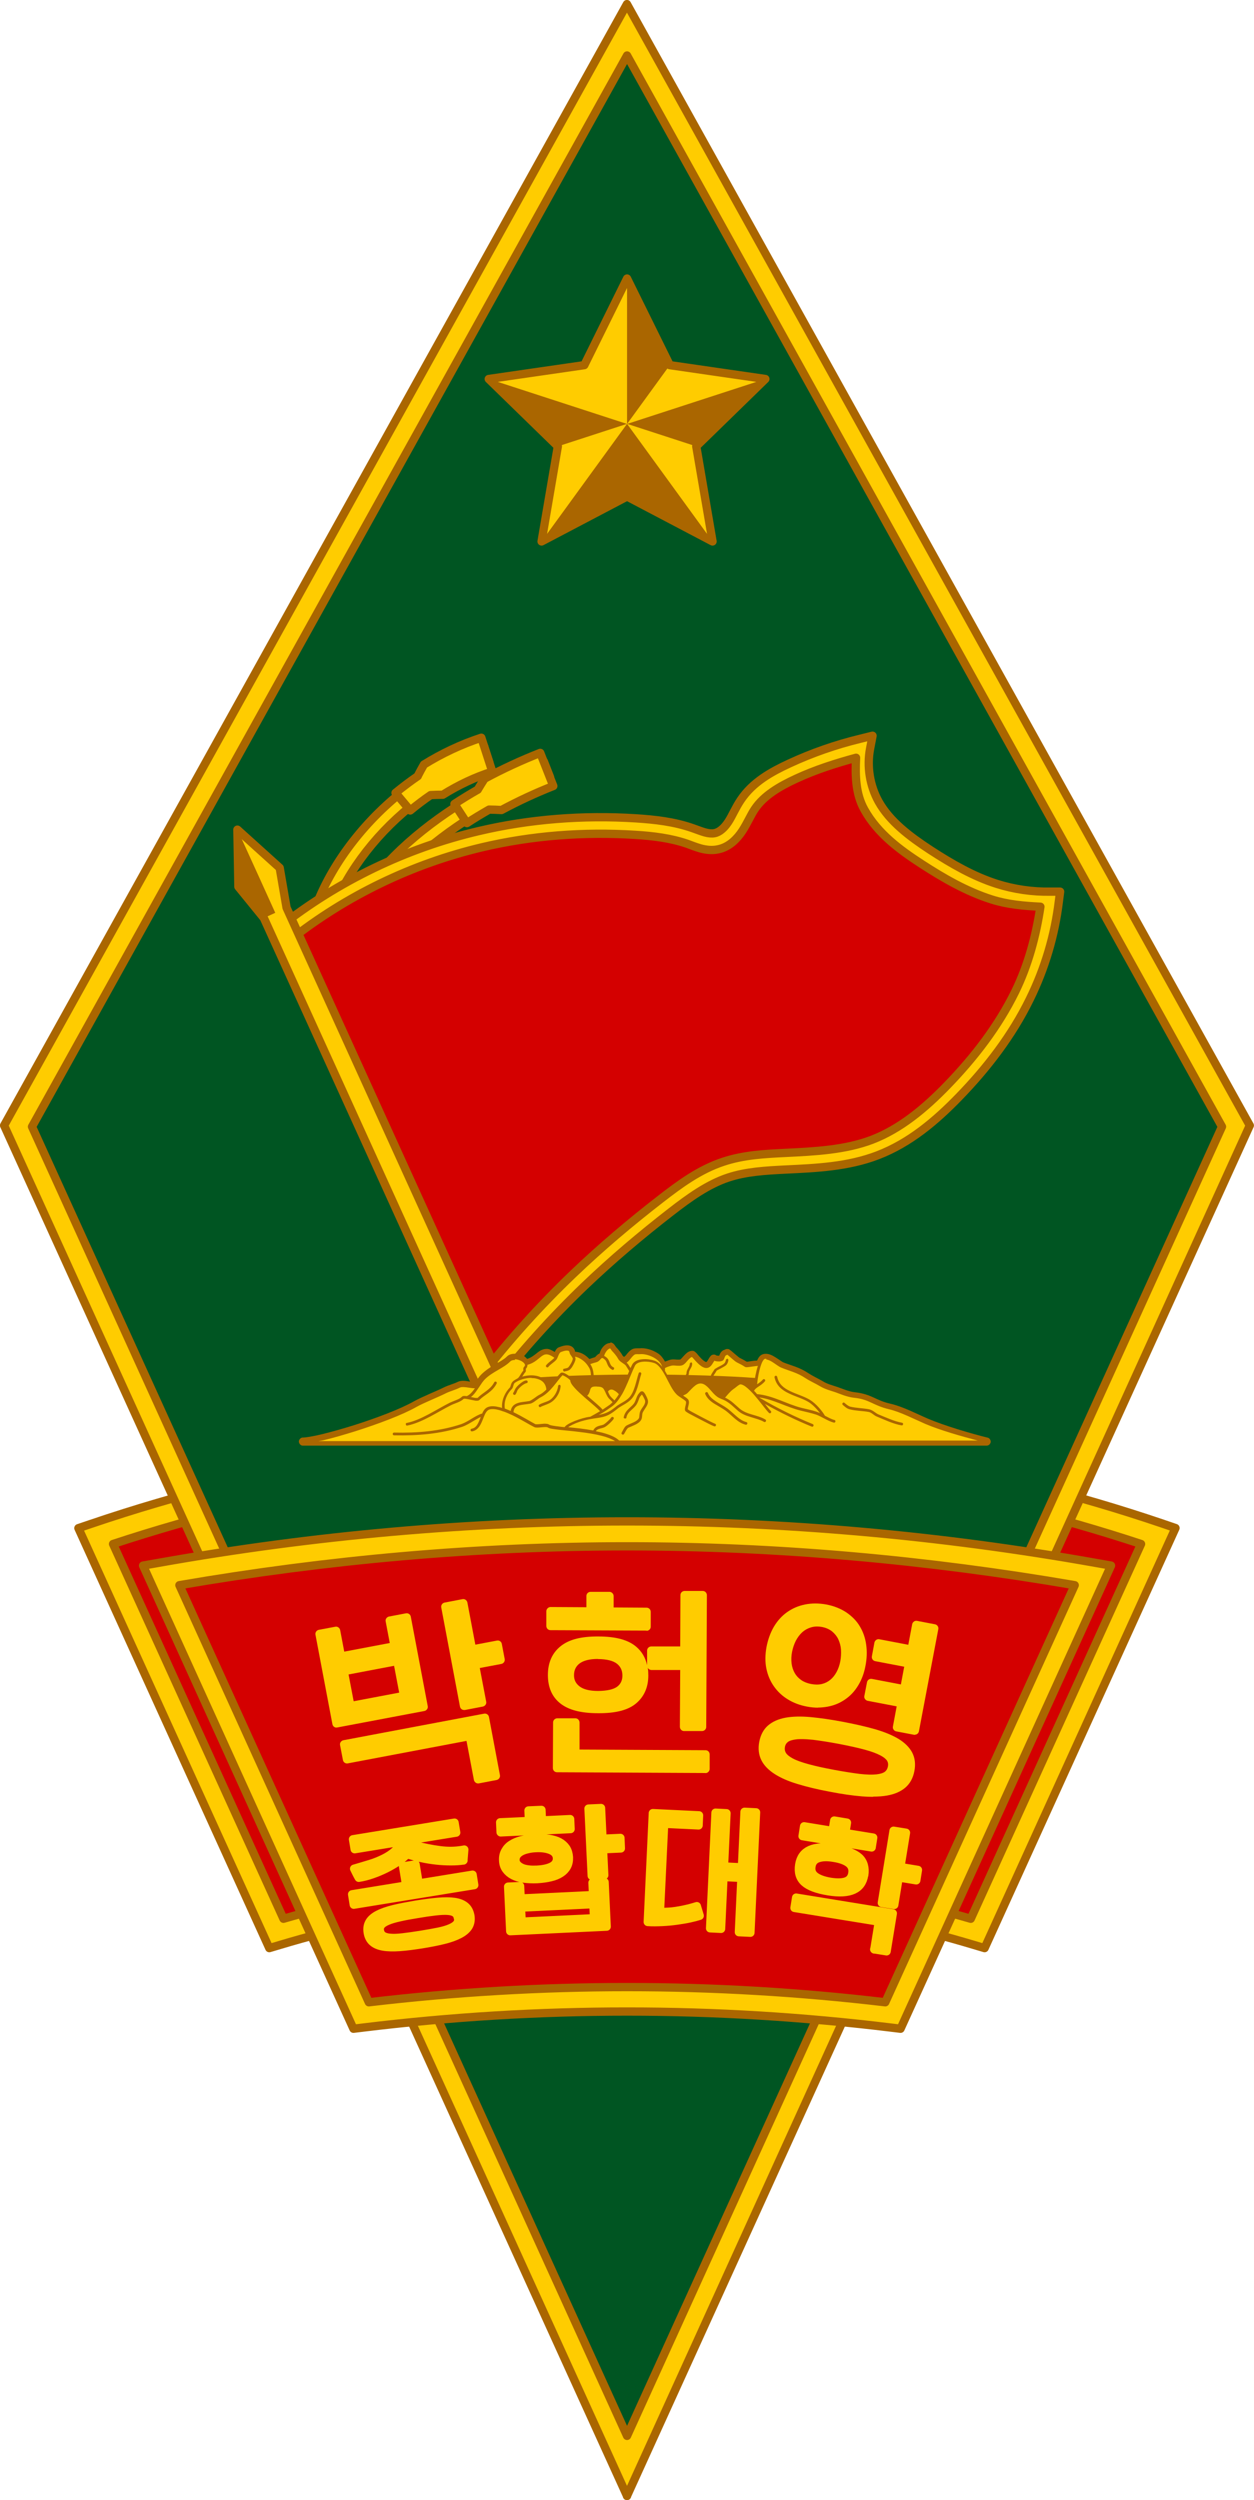 <?xml version="1.0" encoding="UTF-8"?>
<svg id="_레이어_2" data-name="레이어 2" xmlns="http://www.w3.org/2000/svg" viewBox="0 0 113.25 225.75">
  <defs>
    <style>
      .cls-1, .cls-2, .cls-3, .cls-4, .cls-5 {
        stroke-linejoin: round;
      }

      .cls-1, .cls-2, .cls-3, .cls-5 {
        stroke: #a60;
        stroke-width: .75px;
      }

      .cls-1, .cls-3 {
        stroke-linecap: round;
      }

      .cls-1, .cls-4, .cls-6, .cls-5 {
        fill: #fc0;
      }

      .cls-2 {
        fill: #052;
      }

      .cls-3 {
        fill: none;
      }

      .cls-7 {
        fill: #a60;
      }

      .cls-4 {
        stroke: #fc0;
        stroke-width: .75px;
      }

      .cls-8 {
        fill: #d40000;
      }
    </style>
  </defs>
  <g id="svg8785">
    <g>
      <g id="layer1">
        <g id="g9640">
          <path id="path6621" class="cls-8" d="m88.31,174.54c-20.67-6.2-42.7-6.2-63.37,0l-16.32-35.9c31.13-10.56,64.88-10.56,96.01,0l-16.32,35.9Z"/>
          <path id="path6641" class="cls-1" d="m56.63,129.6c-16.34,0-32.68,2.66-48.37,7.98l-1.18.4,17.24,37.92.94-.28c20.46-6.14,42.26-6.14,62.72,0l.94.28.41-.9,16.83-37.03-1.17-.4c-15.68-5.32-32.02-7.98-48.37-7.98Zm0,2.25c15.68,0,31.34,2.59,46.42,7.56l-15.38,33.84c-20.28-5.89-41.79-5.89-62.07,0l-15.39-33.84c15.08-4.97,30.74-7.56,46.42-7.56Z"/>
          <g id="g6055">
            <path id="path6045" class="cls-5" d="m56.63,225.37L.37,101.62,56.62.37l56.25,101.25-56.25,123.75Z"/>
            <path id="path5395-3" class="cls-2" d="m56.63,5.01l53.73,96.72-53.73,118.21L2.89,101.73,56.63,5.01Z"/>
          </g>
          <g id="g6099">
            <path id="path6043" class="cls-6" d="m56.63,25.15l3.86,7.82,8.63,1.25-6.24,6.08,1.47,8.59-7.72-4.06-7.72,4.06,1.47-8.59-6.24-6.08,8.63-1.25,3.86-7.82Z"/>
            <path id="path6057" class="cls-7" d="m56.63,38.28v-13.13l3.86,7.82-3.86,5.31,12.48-4.06-6.24,6.08-6.24-2.03,7.72,10.62-7.72-4.06-7.72,4.06,7.72-10.62-6.24,2.03-6.24-6.08,12.48,4.06Z"/>
            <path id="path6059" class="cls-3" d="m56.63,25.15l3.86,7.82,8.63,1.25-6.24,6.08,1.47,8.59-7.72-4.06-7.72,4.06,1.47-8.59-6.24-6.08,8.63-1.25,3.86-7.82Z"/>
          </g>
          <g id="g6543">
            <path id="path6382" class="cls-5" d="m43.74,67.43c-4.39,1.42-8.37,4.34-11.3,7.85-2.93,3.51-4.83,7.62-4.93,11.5l1.5.04c.09-3.41,1.82-7.26,4.58-10.57s6.54-6.07,10.61-7.39l-.47-1.43Z"/>
            <path id="path6384" class="cls-5" d="m49.11,68.77c-7.4,2.92-17.19,9.08-19.01,18.09l1.47.3c1.64-8.1,10.96-14.18,18.1-17l-.55-1.4Z"/>
            <path id="path6502" class="cls-5" d="m37.73,70.08c-.69.47-1.36.98-2.01,1.51l1.33,1.59c.59-.49,1.21-.96,1.84-1.39.37-.02.73-.03,1.1-.03,1.41-.88,2.91-1.59,4.47-2.09l-.99-3.06c-1.83.6-3.56,1.42-5.18,2.42-.2.35-.39.7-.57,1.05h0Z"/>
            <path id="path6493" class="cls-5" d="m43.15,71.3c-.72.41-1.42.84-2.11,1.29l1.13,1.73c.65-.43,1.32-.83,2-1.22.37,0,.75.02,1.12.04,1.51-.81,3.08-1.54,4.68-2.17l-1.18-2.99c-1.71.67-3.4,1.45-5.03,2.33-.21.33-.42.66-.62,1h0Z"/>
          </g>
          <path id="path6067" class="cls-8" d="m25.71,84.3c5.17-4.09,11.25-7.02,17.66-8.53,4.58-1.08,9.32-1.43,14.02-1.14,1.67.11,3.35.3,4.92.85.38.14.76.29,1.16.4s.81.16,1.21.08c.37-.07.71-.26,1-.5s.53-.54.73-.85c.41-.63.69-1.34,1.11-1.96.95-1.42,2.52-2.31,4.07-3.03,2.01-.93,4.1-1.66,6.25-2.18-.34,1.79-.04,3.71.85,5.3,1.11,1.99,3.01,3.4,4.92,4.64,1.94,1.26,3.96,2.42,6.16,3.13,1.65.53,3.38.78,5.11.76-.36,2.99-1.23,5.92-2.56,8.62-1.57,3.2-3.77,6.06-6.25,8.62-2.05,2.11-4.35,4.07-7.1,5.11-2.55.97-5.33,1.1-8.05,1.23-1.82.09-3.67.18-5.4.76-2,.66-3.73,1.93-5.4,3.22-2.73,2.11-5.37,4.34-7.86,6.72-2.96,2.83-5.71,5.88-8.21,9.12"/>
          <path id="path6090" class="cls-5" d="m78.8,66.43l-1.13.28c-2.19.53-4.34,1.28-6.39,2.23-1.6.74-3.3,1.67-4.38,3.29-.48.71-.76,1.42-1.12,1.97-.18.27-.37.51-.59.69-.21.18-.44.3-.66.34-.24.05-.54.02-.87-.07-.33-.09-.69-.24-1.1-.38-1.68-.59-3.43-.78-5.13-.89-4.76-.3-9.58.06-14.23,1.16-6.52,1.53-12.7,4.51-17.95,8.66l.93,1.18c5.08-4.02,11.06-6.9,17.37-8.39,4.5-1.06,9.17-1.41,13.8-1.12,1.64.1,3.25.3,4.72.81.36.13.75.29,1.21.42.46.12,1,.2,1.56.08.52-.1.96-.35,1.33-.66.36-.31.65-.66.88-1.02.46-.71.75-1.42,1.11-1.95.82-1.23,2.24-2.06,3.76-2.76,1.73-.8,3.55-1.38,5.39-1.88-.08,1.61-.04,3.27.75,4.68,1.21,2.18,3.23,3.65,5.17,4.91,1.96,1.27,4.04,2.48,6.34,3.21,1.42.45,2.91.58,4.39.65-.4,2.65-1.1,5.27-2.28,7.68-1.53,3.11-3.68,5.91-6.12,8.43-2.01,2.08-4.24,3.95-6.83,4.94-2.4.91-5.1,1.05-7.82,1.18-1.82.09-3.74.18-5.6.8-2.15.71-3.94,2.04-5.62,3.34-2.74,2.12-5.4,4.37-7.92,6.78-2.99,2.86-5.76,5.93-8.29,9.2l1.18.92c2.48-3.21,5.21-6.23,8.14-9.04,2.47-2.36,5.09-4.58,7.8-6.68,1.65-1.28,3.33-2.49,5.18-3.1,1.6-.53,3.37-.63,5.19-.72,2.72-.13,5.59-.25,8.28-1.28,2.91-1.11,5.29-3.14,7.37-5.29,2.52-2.6,4.77-5.52,6.38-8.81,1.37-2.78,2.26-5.79,2.63-8.86l.11-.85h-.86c-1.65.03-3.31-.21-4.88-.71-2.1-.67-4.06-1.8-5.97-3.04-1.88-1.23-3.67-2.58-4.68-4.38-.8-1.44-1.08-3.18-.77-4.79l.22-1.15Z"/>
          <path id="path6088" class="cls-5" d="m25.88,81.96l-.62-3.6-3.82-3.45.09,5.15,2.3,2.83,20.72,45.58,2.05-.93-20.72-45.58Z"/>
          <path id="path6112" class="cls-7" d="m21.44,74.9l1.96,4.3,1.46,3.22-1.03.47-2.3-2.84-.09-5.15Z"/>
          <g id="layer1-9">
            <g id="g1048">
              <path id="path1005" class="cls-7" d="m55.13,121.26c-.38,0-.63.28-.79.51-.1.15-.15.31-.2.45-.04.02-.09.03-.13.06-.1.08-.17.15-.21.2s-.07.06-.06.06c-.13.04-.33.1-.51.17-.11-.11-.22-.22-.36-.32-.24-.18-.56-.32-.93-.34,0,0,0,0,0,0,0-.02-.01-.1-.06-.2-.09-.18-.24-.29-.4-.34-.15-.05-.29-.04-.41-.03-.24.03-.46.12-.55.15-.25.08-.34.28-.42.44-.24-.14-.48-.27-.7-.28-.34,0-.61.14-.81.3-.32.25-.58.48-.98.61-.11-.11-.21-.23-.34-.29-.23-.11-.49-.18-.75-.18-.26,0-.55.05-.76.27-.47.47-1.5.81-2.3,1.61-.19.19-.35.43-.5.66-.06.01-.29.02-.57-.03-.31-.05-.7-.14-1.07.04-.31.16-.81.28-1.25.5-.64.32-1.98.85-2.69,1.25-1.19.68-3.38,1.51-5.43,2.16-1.03.32-2.02.6-2.84.8-.82.2-1.5.31-1.77.31-.01,0-.03,0-.04,0-.18.03-.31.21-.31.36s.13.34.31.37c.01,0,.02,0,.04,0h61.77s.01,0,.02,0c.18-.01.32-.17.34-.32s-.08-.34-.25-.4c0,0-.01,0-.02,0-1.5-.37-3.91-1.08-5.41-1.72-.96-.41-2.24-1.09-3.39-1.35-.66-.15-1.05-.35-1.49-.55-.44-.2-.94-.4-1.69-.48-.57-.06-1.18-.34-1.6-.48-.54-.18-.9-.26-1.32-.52-.41-.24-.93-.48-1.26-.7-.87-.58-1.55-.7-2.3-1-.08-.03-.39-.26-.7-.45-.3-.19-.69-.41-1.13-.29-.3.09-.43.35-.54.58-.18,0-.37.02-.53.05-.13.02-.26.04-.34.05-.02,0-.04,0-.06,0-.21-.13-.44-.25-.66-.36,0,0,0,0,0,0,0,0-.02-.01-.03-.02-.02-.02-.06-.05-.11-.09-.08-.07-.19-.16-.3-.25-.1-.09-.21-.18-.29-.25-.05-.04-.09-.07-.12-.09,0,0-.03-.02-.07-.05-.08-.04-.01-.01-.09-.03,0,0-.12-.01-.12-.01,0,0-.11.02-.11.02s-.13.08-.13.08c.07-.07.06-.04.05-.04,0,0-.01,0-.03.01-.05.02-.16.06-.26.16-.12.12-.17.26-.2.33,0,.02-.01.03-.02.05-.02,0-.03,0-.04,0-.07,0-.16-.01-.16-.01,0,0-.01,0-.02,0,0,0-.03-.02-.07-.04,0,0-.04-.02-.06-.03-.13-.05-.04-.01-.09-.02,0,0-.11,0-.11,0,0,0-.09.03-.09.03,0,0-.05.03-.05.03s0,0,0,0c0,0,0,0,0,0,0,0,0,0-.01,0,0,0,0,0-.01,0,0,0,0,0,0,0,0,0,0,0,0,0-.16.16-.25.34-.31.44-.06.1-.09.14-.15.17,0,0,0,.01-.1-.04-.09-.05-.23-.15-.35-.28-.12-.12-.24-.26-.34-.38-.05-.06-.09-.11-.14-.15-.03-.03-.05-.05-.08-.07,0,0-.03-.03-.07-.05-.03-.02-.05-.02-.07-.03-.04-.01-.04,0-.06-.01,0,0-.01,0-.02,0s-.04,0-.04,0c-.19,0-.35.09-.46.17-.11.09-.2.18-.28.27-.08.09-.16.18-.22.24-.06.07-.14.12-.1.1.01,0-.15.02-.32.01-.18-.01-.42-.05-.68.04-.08.03-.24.09-.39.14-.16-.28-.35-.55-.62-.73-.51-.33-1.13-.53-1.7-.47,0,0-.1,0-.2,0-.1,0-.26,0-.42.07-.27.14-.43.36-.56.52-.07.09-.13.13-.2.19-.04-.04-.12-.09-.12-.1-.16-.31-.43-.61-.61-.8.03.03.01.01,0,0s-.01-.02-.02-.03c-.02-.03-.04-.06-.07-.1-.02-.04-.06-.08-.1-.13,0,0-.15-.15-.32-.15h0Zm-.02.51s.02.03.04.05c.02.03.05.07.07.1.01.02.02.03.03.04s0,.02.04.05c.17.17.41.45.52.67.09.18.24.28.38.37,0,0,.03.02.05.04.08.05.17.06.25.01.19-.1.33-.26.45-.41.14-.17.25-.32.39-.39.04-.02.09-.02.19-.02.09,0,.16.01.27,0,.4-.04.95.11,1.37.39.29.19.51.44.6.68.05.13.19.19.31.15.01,0,.02,0,.03-.01.14-.07.33-.12.49-.17.12-.04.29-.03.49-.01.2.01.38.04.58-.06.11-.06.16-.12.23-.19s.16-.17.24-.25c.08-.09.15-.16.22-.21.06-.05.1-.06.14-.06,0,0,0,0,0,0,.03.03.07.07.12.13.1.11.23.26.37.4.15.14.3.27.47.36.16.08.37.13.54.04.18-.09.28-.23.35-.36.06-.1.11-.17.16-.25,0,0,.02.01.02.01,0,0,0,0,.01,0,.02.01.04.02.06.02.11.03.2.04.34.03.07,0,.13-.01.19-.02.03,0,.04-.01.06-.02,0,0,0,0,0,0,0,0,0,0,0,0,0,0,0,0,.01,0,0,0,0,0,0,0,.03-.01.06-.03.08-.05,0,0,0,0,.02-.02,0,0,0,0,0-.01,0,0,0,0,0,0,0,0,0-.01,0-.01,0,0,0-.01.01-.02,0-.01.01-.03.02-.05.02-.04.04-.08.06-.13.04-.09.06-.14.09-.17.02-.02.04-.03.08-.04.03,0,.05-.02.07-.03,0,0,0,0,0,0,.02.01.04.03.06.04.07.06.18.15.28.24.11.09.21.18.3.25.04.04.09.07.12.1.02.01.03.02.04.03,0,0,0,0,0,0,.01,0,.03.02.04.02.25.13.52.26.71.39.05.03.1.04.16.04,0,0,0,0,0,0,.03,0,.08,0,.14,0,.11-.01.24-.03.37-.06.23-.04.45-.07.6-.06.11.01.21-.05.25-.15.02-.05.04-.1.04-.11.1-.21.16-.3.23-.32.2-.06.45.05.73.23.27.17.52.39.77.49.8.33,1.41.43,2.21.96.39.26.91.49,1.28.71.49.29.91.39,1.42.56.36.12,1.02.43,1.7.5.69.07,1.11.24,1.54.44.43.2.88.42,1.58.59,1.04.24,2.31.9,3.31,1.33,1.33.57,3.22,1.11,4.71,1.5H28.77c.18-.04.25-.03.45-.08.83-.2,1.84-.48,2.87-.81,2.07-.66,4.27-1.49,5.53-2.2.64-.36,1.97-.89,2.66-1.24.37-.18.85-.3,1.25-.5.18-.09.46-.05.78,0,.31.05.6.12.87,0,.04-.02.08-.05.11-.09.17-.26.34-.51.51-.68.69-.69,1.68-1,2.3-1.61.09-.09.23-.13.4-.12.18,0,.38.05.54.13.15.07.27.17.32.27.06.09.16.14.27.11.61-.15.94-.52,1.24-.75.17-.13.32-.21.5-.2.16,0,.38.08.67.28.11.08.27.05.34-.06,0-.01.02-.03.02-.04.01-.03.03-.06.05-.1.07-.15.12-.24.21-.27.12-.04.3-.11.46-.13.08-.01.15,0,.2,0,.04.01.09.04.11.09,0,.01,0,.03.02.09,0,.03.01.05.02.08,0,.02,0,.03.04.08.02.03.05.07.07.1.05.07.13.11.22.1.29-.03.54.1.77.27.17.13.31.25.41.37.07.08.19.11.29.06.18-.09.4-.13.62-.2.13-.04.2-.12.26-.18s.11-.11.16-.16c0,0,.03-.02.06-.02.09-.02.17-.09.19-.18.03-.12.09-.27.19-.42.11-.17.24-.26.36-.28h0Zm9.82.75s0,0,0,.01c0,0,0,0,0,0,0,0,0,0,0,0Zm-.01.02s0,.02,0,.02c0,0,0,0,0,0,0,0,0-.01.01-.02Zm1.74.01h0s0,0,0,0c0,0,0,0-.01,0h0s0,0,0,0Zm-.1.02h0s-.01,0-.02,0c0,0,0,0-.01,0,0,0,0,0,0,0,0,0,0,0,0,0,0,0,.02,0,.02,0Zm-.11.09h0s0,0,0,0c0,0,0,0,0,0h0Zm-.04.11s0,.02,0,.02c0,0,0-.02,0-.02,0,0,0,0,0,0Zm-1.34.11s0,0,0,0c0,0,0,0,0,0h0s0,0,0,0Zm.13,0s-.02,0-.02,0c0,0-.01,0-.02,0,.01,0,.03,0,.04,0Zm-.06,0s.01,0,.02,0c0,0-.01,0-.01,0,0,0,0,0,0,0h0Zm23.92,7.41s.01,0,.02,0h-.02s0,0,0,0h0Zm-61.68,0s0,0,0,0h-.04s.03,0,.04,0Z"/>
              <path id="path902" class="cls-7" d="m55.13,121.51c-.25,0-.44.2-.58.4-.11.17-.19.34-.22.5-.06.01-.12.04-.17.07-.15.12-.23.26-.35.3-.19.06-.43.11-.65.22-.12-.14-.27-.27-.45-.4-.25-.19-.57-.35-.94-.32-.02-.03-.05-.06-.06-.09,0,0-.02-.04-.03-.08,0-.04-.02-.09-.04-.15-.05-.11-.15-.18-.25-.21s-.2-.03-.3-.02c-.2.03-.4.1-.5.14-.19.06-.28.24-.35.4-.02.04-.03.07-.05.11-.32-.22-.57-.32-.8-.33-.26,0-.47.11-.66.25-.38.28-.7.68-1.42.75h-.03l-2.29,1.54,2.24,2.36,10.51,1.54,10.37-1.1,2.7-1.27-1.07-2.55-1.05-.45h0c-.22-.06-.51,0-.77.04-.13.02-.26.04-.36.05-.1,0-.17-.01-.15,0-.21-.14-.49-.28-.74-.4.01,0-.01-.01-.04-.03s-.07-.06-.11-.09c-.09-.07-.19-.16-.3-.25s-.21-.18-.29-.24c-.04-.03-.07-.06-.1-.08-.01,0-.03-.02-.04-.03,0,0-.03-.01-.03-.01,0,0-.04,0-.04,0,0,0-.04,0-.04,0s-.04.03-.04.03c0,0-.02.01-.07.03s-.11.04-.17.1c-.08.08-.11.17-.14.25-.03.08-.07.16-.08.17,0,0-.02,0-.05.02s-.09.02-.15.02c-.11,0-.22-.01-.26-.02,0,0,0,0-.01,0-.01,0-.03-.02-.05-.03s-.04-.03-.05-.04c0,0-.02,0-.03-.02,0,0-.04,0-.04,0,0,0-.04,0-.04,0,0,0-.03.01-.03.01,0,0-.03.03-.03.03-.12.12-.18.26-.25.37-.07.12-.13.21-.25.27-.09.04-.19.03-.32-.04-.13-.07-.28-.19-.41-.32-.13-.13-.26-.28-.36-.39-.05-.06-.09-.1-.13-.14-.02-.02-.04-.04-.06-.05,0,0-.02-.01-.03-.02,0,0-.02,0-.03-.01s-.04,0-.04,0c-.12,0-.22.05-.31.12s-.17.16-.25.24c-.16.18-.32.35-.4.39-.09.05-.26.05-.45.04s-.4-.04-.59.03c-.14.05-.35.09-.53.19-.11-.32-.38-.6-.69-.81-.46-.31-1.05-.48-1.54-.43-.05,0-.14,0-.24,0s-.2,0-.3.05c-.21.1-.34.29-.48.45-.12.15-.24.27-.38.35-.02-.01-.03-.02-.05-.03-.13-.09-.25-.18-.3-.28-.13-.26-.39-.55-.57-.73-.01-.01-.07-.09-.11-.16-.02-.03-.05-.07-.08-.1s-.06-.08-.15-.08h0Z"/>
              <path id="path1003" class="cls-6" d="m55.12,121.77s.02.03.04.05c.04.06.08.13.14.19.16.16.41.46.52.67.09.17.24.28.38.37.02.02.04.03.13.09s.16.12.2.18c.12.18.21.35.35.55l.2-.14c-.13-.18-.22-.35-.35-.54-.04-.06-.09-.1-.14-.15.15-.1.26-.24.36-.36.14-.17.26-.32.4-.39.03-.01.1-.02.19-.02.09,0,.18.01.27,0,.4-.04.95.12,1.37.39.34.22.58.51.63.81,0,0,0,.01,0,.02,0,.07.01.13,0,.2-.03.17.22.21.24.04.01-.07.01-.14,0-.2.14-.09.37-.16.55-.21.11-.04.3-.03.49-.01.19.01.4.03.58-.06.18-.09.32-.28.47-.45.08-.08.15-.16.22-.21.06-.04.1-.06.14-.06,0,0,0,0,0,0,.03.03.07.08.12.13.1.11.22.26.37.4.14.14.3.28.47.37.17.09.37.13.55.04.18-.09.27-.23.35-.36.06-.1.11-.17.16-.25,0,0,.01.01.02.01,0,0,.02,0,.02.01,0,0,0,0,.01,0s.02.01.02.01c.1.03.22.04.36.04.07,0,.13-.01.19-.03s.12-.03.17-.08c.08-.08.1-.16.13-.25.03-.08.08-.16.09-.17.02-.02.04-.03.08-.04.02,0,.04-.03.07-.04.02.01.04.03.07.05.08.06.18.15.28.24.1.09.21.18.3.25.04.04.08.07.12.09s.05.04.09.06c.25.12.52.26.71.39.1.07.19.05.31.04s.24-.03.37-.05c.27-.04.56-.08.67-.05l.94.4.94,2.24-2.45,1.15-10.29,1.1-10.4-1.52-1.98-2.09,2-1.34c.78-.09,1.18-.54,1.51-.79.17-.13.32-.21.5-.2.17,0,.39.09.69.3,0,.01-.02.04-.03.05-.18.18-.48.36-.69.61-.13.13.09.31.19.16.17-.21.47-.38.68-.6.06-.06.1-.13.13-.2.04-.09.08-.18.11-.26.06-.14.13-.24.2-.27.11-.04.3-.11.46-.13.08-.01.15,0,.2.01s.08.03.1.08c0,.01.02.05.03.09s.02.1.06.16c.09.14.21.29.23.38,0,0,0,.06-.03.15s-.07.18-.13.28-.11.19-.17.27c-.05.07-.11.12-.11.12-.1.05-.23.07-.36.1-.14.01-.07.29.06.24.11-.03.27-.04.41-.12.08-.04.13-.11.2-.19s.12-.19.18-.29.11-.22.15-.32.06-.18.04-.28c-.01-.05-.03-.09-.05-.13.23.02.43.14.63.27.31.21.5.46.67.75.14.26.16.59.16,1.06,0,.17.25.17.25,0,0-.48-.04-.84-.18-1.16-.04-.09-.09-.17-.14-.25.17-.07.38-.12.58-.18.23-.08.33-.27.42-.34.04-.03.06-.04.1-.03.05.01.13.06.25.18.09.09.13.23.2.4s.19.36.44.48c.12.08.24-.18.11-.22-.19-.09-.26-.21-.32-.36s-.11-.32-.25-.47c-.1-.1-.19-.16-.28-.2.03-.11.09-.26.19-.4.11-.16.25-.27.36-.28h0Zm10.66.51s-.04.03-.04.02c0,0,0,0-.01,0,.02-.01.03-.01.05-.03Zm-.12.42c-.06,0-.1.05-.11.11-.02.11-.07.23-.14.3-.02.02-.09.07-.17.12-.08.05-.18.1-.28.15-.1.05-.2.1-.27.15-.04.02-.07.04-.1.06s-.05.02-.08.08c-.06.11-.19.27-.28.45-.03.07-.05.14-.07.21,0,0,0,0,0,.01,0,0,0,0,0,0,0,0-.02.06-.02.06,0,0,0,0,0,.01,0,0,0,0,0,.01h0s0,0,0,0c0,0,0,.02,0,.03,0,.04-.01.09-.01.14s0,.11-.01.15c0,0,0,0,0,0,0,0,0,0,0,0,0,0,0,0,0,0,0,0,0,0,0,0,0,0,0,0,0,0,0,0,0,0,0,.01,0,0,0,0,0,.01,0,0,0,0,0,0,0,0,0,0,0,0h.12s-.12.02-.12.02l.02.03.03.04.16-.02s.03-.06.03-.06c0,0,0,0,0-.01,0,0,0,0,0-.01h0s0,0,0,0c0,0,0-.01,0-.02,0-.04,0-.09.01-.15,0-.04,0-.09,0-.12,0,0,0,0,0,0,0,0,0,0,0,0,.01-.03.02-.05.02-.08.02-.06.05-.15.05-.17.07-.13.2-.29.28-.45-.02.05-.01.02,0,0s.05-.03.08-.05c.07-.04.17-.09.27-.14s.2-.11.29-.16.17-.1.22-.15c.13-.13.18-.3.2-.44.01-.08-.05-.15-.13-.15Zm-3.25.33s0,0-.01,0c-.06,0-.11.07-.11.13,0,.11-.05.21-.12.34s-.17.28-.17.48c0,.01,0,.04-.01.07-.03.02-.04.06-.04.09,0,.04,0,.07,0,.11,0,0,0,.02,0,.02,0,.02,0,.03,0,.05,0,.01,0,.02,0,.04,0,0,0,.02,0,.02,0,0,0,.01,0,.01,0,0,.01.02.01.02h0s0,.01,0,.01h.03s.05-.1.05-.1c0,0,.12.03.12.03,0,0,0-.02,0-.02,0,0,0-.01,0-.02,0-.03,0-.07,0-.1.03-.09.06-.18.06-.26,0-.12.06-.22.13-.35.08-.13.17-.28.16-.48,0-.07-.06-.12-.13-.12h0Zm-.35,1.31l.08.09h0s-.09-.09-.09-.09Zm2.19-.02s0,0,.01,0c-.03,0-.05,0-.08.01,0,0,.03-.01.03-.01,0,0,.04,0,.04,0Zm.1.07s0,.01,0,.02c0,0-.11.01-.12.01,0,0,.1-.03.11-.03Z"/>
              <ellipse id="path898" class="cls-7" cx="58" cy="125.21" rx="14.69" ry="1.1"/>
              <path id="path838" class="cls-7" d="m46.51,122.49c-.22,0-.43.05-.58.2-.54.54-1.55.87-2.3,1.61-.19.19-.37.45-.54.72-.16.07-.44.04-.74-.01-.32-.05-.65-.12-.93.02-.36.18-.84.3-1.25.5-.67.33-2,.86-2.68,1.25-1.22.7-3.42,1.53-5.48,2.18-1.03.33-2.03.61-2.86.81s-1.5.32-1.83.32c-.14.02-.14.22,0,.24h61.77c.13-.01.16-.2.03-.24-1.51-.38-3.92-1.08-5.44-1.74-.98-.42-2.25-1.09-3.35-1.34-.68-.16-1.1-.37-1.54-.57s-.89-.38-1.62-.46c-.62-.06-1.26-.36-1.65-.49-.52-.17-.91-.26-1.37-.54-.39-.23-.91-.46-1.27-.7-.83-.56-1.48-.67-2.25-.98-.17-.07-.44-.29-.73-.47s-.61-.35-.93-.26c-.19.05-.29.23-.39.45-.1.22-.19.49-.26.78-.14.57-.23,1.17-.22,1.48-.07.06-.13.13-.19.21-.16-.16-.31-.3-.47-.41-.13-.1-.26-.17-.4-.21-.13-.04-.27-.04-.39.02-.23.11-.4.3-.59.42-.35.23-.6.58-.85.87-.13-.05-.25-.11-.35-.18-.4-.3-.69-.88-1.23-1.14-.38-.19-.74-.08-1.03.12s-.53.49-.73.69c-.05.05-.14.1-.24.14-.07.03-.15.07-.22.12-.07-.05-.14-.1-.18-.15-.32-.32-.62-.96-.94-1.55s-.66-1.16-1.17-1.34c-.3-.1-.71-.17-1.1-.13-.39.03-.78.17-.94.51-.3.59-.55,1.32-.86,1.99-.07.15-.14.29-.22.43-.1-.1-.25-.24-.44-.34-.14-.07-.3-.12-.46-.09-.11.02-.22.08-.32.17-.03-.06-.06-.11-.1-.16-.15-.18-.38-.29-.78-.29-.19,0-.41-.03-.62.11-.19.13-.24.33-.28.48-.04.15-.07.25-.18.32-.27-.24-.54-.48-.73-.69-.22-.25-.35-.47-.35-.55,0-.09-.04-.1-.07-.14-.03-.03-.06-.07-.1-.11-.08-.07-.19-.15-.3-.22s-.23-.14-.33-.18c-.05-.02-.1-.03-.16-.04-.05,0-.12.01-.17.06-.33.33-.67.83-1.06,1.26-.06-.25-.17-.46-.32-.62-.2-.21-.48-.34-.77-.4-.41-.09-.87-.05-1.3.07.02-.03.04-.06.06-.09.08-.12.15-.24.21-.3.05-.05.05-.09.06-.13s0-.07,0-.1,0-.07,0-.08c0-.02.02-.02-.01,0,.17-.17.19-.39.11-.56s-.25-.3-.45-.39c-.2-.1-.43-.15-.64-.16h0Z"/>
              <path id="path999" class="cls-6" d="m46.5,122.73c.18,0,.37.06.54.14.16.08.29.19.34.28.05.09.05.16-.06.28-.05.05-.05.09-.06.13,0,.04,0,.08,0,.11,0,.03,0,.06,0,.08s-.02.02.01,0c-.1.1-.17.22-.25.35s-.15.24-.22.31c-.09.09-.32.16-.5.34-.1.1-.14.22-.17.33s-.06.18-.08.2c-.4.4-.77,1.09-.71,1.85-.06-.02-.13-.05-.19-.06-.39-.1-.75-.14-1.05-.04-.22.07-.37.24-.48.44-.03.05-.05.1-.07.16-.31.08-.62.27-.94.46-.32.2-.65.39-.96.5-1.93.64-3.96.81-6.06.76-.16,0-.17.24,0,.25,2.12.04,4.18-.12,6.15-.77.35-.12.69-.33,1.01-.52.24-.14.46-.28.67-.37-.02.06-.05.12-.07.18-.09.22-.18.42-.29.58-.12.16-.25.26-.46.3-.17.03-.12.28.05.24.27-.05.46-.21.61-.4.14-.19.24-.41.33-.64.09-.22.17-.44.26-.6.1-.17.2-.28.34-.33.22-.07.54-.05.9.05.11.03.23.08.35.12,0,0,.01,0,.02,0,.26.09.53.21.81.34.8.39,1.56.87,1.97,1.07.1.05.2.05.32.05s.25-.02.37-.03.25-.02.35-.02.17.02.18.03c.1.07.22.1.4.13s.4.06.66.09c.13.01.33.04.67.07s.73.07,1.19.13c.68.08,1.38.19,1.99.35.47.12.88.28,1.18.47h-26.79c.18-.04.26-.03.46-.08.84-.2,1.84-.49,2.87-.81,2.07-.66,4.27-1.48,5.53-2.2.64-.36,1.98-.89,2.67-1.24.37-.18.85-.3,1.24-.5.16-.08.47-.05.78,0,.2.03.4.06.58.06-.23.33-.48.61-.74.71-.02,0-.05-.01-.07-.01-.14-.01-.28-.03-.38.08-.22.22-.69.34-1.09.53-1.18.59-2.59,1.57-3.88,1.82-.14,0-.09.28.05.24,1.38-.28,2.8-1.27,3.95-1.84.35-.18.85-.28,1.15-.58,0,0,.06-.02.18,0s.27.04.43.08c.16.03.31.07.45.09.07,0,.13.01.19,0,.06,0,.13-.02.18-.08.45-.45,1.14-.69,1.54-1.46.06-.1-.03-.21-.14-.18-.03,0-.06.03-.08.07-.36.68-.99.89-1.5,1.4,0,0,0,0-.03,0s-.08,0-.14,0c-.12-.01-.27-.05-.43-.08,0,0,0,0,0,0,.22-.16.4-.4.57-.65.05-.08.1-.15.15-.22.02-.02.04-.04.04-.06.17-.26.34-.51.5-.67.69-.69,1.69-1,2.3-1.62.08-.08.23-.13.41-.12h0Zm22.7.02c.17.02.37.11.57.24.27.17.54.39.77.49.8.33,1.41.43,2.21.96.39.26.92.49,1.28.71.49.29.91.39,1.42.56.35.12,1.02.43,1.7.5.69.07,1.11.24,1.54.44.43.2.88.42,1.58.59,1.04.24,2.31.9,3.3,1.33,1.34.57,3.24,1.11,4.73,1.5h-32.38s0,0-.01-.01c-.34-.32-.88-.53-1.51-.7-.19-.05-.39-.09-.59-.13.06-.11.15-.16.29-.21.17-.06.38-.08.56-.19.22-.13.59-.47.75-.7.06-.09,0-.21-.12-.19-.04,0-.07.02-.09.05-.11.17-.51.53-.66.62-.11.07-.32.09-.52.16-.17.06-.35.18-.44.39-.39-.07-.8-.13-1.19-.18-.4-.05-.72-.08-1.07-.11.03-.03.06-.05.1-.08.15-.09.36-.19.59-.29.46-.18,1-.34,1.9-.46.89-.12,1.19-.3,1.97-.93.34-.23.74-.39,1.09-.73.6-.6.72-1.66.94-2.31.03-.09-.04-.18-.14-.16-.04,0-.08.04-.09.08-.23.7-.38,1.72-.88,2.22-.31.31-.69.46-1.06.71h0s0,0,0,0c-.62.5-.89.68-1.67.84.11-.06.3-.16.47-.27.17-.11.35-.23.69-.47.38-.26.67-.66.92-1.09.02-.02.03-.04.04-.06.1-.18.2-.37.29-.57.32-.68.58-1.41.86-1.98.11-.23.4-.34.74-.37.35-.03.74.03,1,.12.39.13.73.64,1.04,1.22s.6,1.23.98,1.61c.12.12.28.23.44.33s.31.21.39.29c.02.02.03.06.03.12,0,.07-.02.15-.04.24s-.05.19-.06.28-.02.2.07.28c.04.04.09.06.16.11s.17.1.28.16c.22.12.51.27.8.42.29.15.58.3.82.42.24.12.41.2.5.23.17.07.25-.19.08-.23-.04-.01-.23-.1-.47-.22s-.53-.27-.81-.42-.57-.3-.79-.42c-.11-.06-.2-.11-.27-.16s-.12-.08-.11-.07c0,0,0-.01,0-.08s.03-.15.05-.25.05-.2.05-.3c0-.1-.02-.22-.1-.3-.11-.11-.27-.22-.43-.32.03-.02.07-.03.1-.05.1-.05.21-.09.31-.19.21-.21.45-.49.69-.67s.49-.25.78-.11c.44.22.72.77,1.19,1.12.23.17.51.24.7.34.45.23.78.58,1.18.93.36.31.79.46,1.2.58.41.13.82.23,1.15.42.14.1.28-.13.13-.21-.37-.22-.8-.33-1.21-.45-.41-.12-.79-.26-1.11-.53-.39-.33-.73-.71-1.24-.96-.03-.01-.05-.02-.08-.03.24-.28.48-.58.75-.77.21-.14.39-.32.56-.41.05-.03.12-.03.21,0s.21.09.33.18c.24.18.52.45.79.76.54.62,1.05,1.34,1.32,1.61.12.12.29-.06.17-.17-.11-.11-.3-.35-.53-.64,1.37.78,2.93,1.53,4.22,2.05.16.07.25-.17.09-.23-1.45-.58-3.27-1.47-4.73-2.34,0,0-.01,0-.02,0-.02-.02-.03-.04-.05-.06,1.27.18,2.43.87,3.73,1.19.45.11.92.21,1.36.35.48.16,1.08.59,1.61.73.17.05.23-.21.06-.24-.25-.06-.54-.22-.85-.38-.24-.41-.78-1.09-1.38-1.45-.54-.32-1.22-.5-1.78-.78-.56-.27-1.01-.62-1.15-1.28-.01-.06-.07-.11-.14-.1-.07.01-.12.08-.1.15.16.75.69,1.16,1.29,1.44.59.29,1.26.47,1.76.77.4.24.79.67,1.06,1.02-.1-.05-.2-.09-.3-.13-.45-.15-.93-.24-1.37-.35-1.32-.33-2.56-1.11-4-1.24,0,0-.02,0-.02,0-.03-.03-.05-.06-.07-.09-.06-.07-.13-.14-.2-.21.08-.16.22-.26.4-.38.18-.12.4-.26.58-.48.07-.08,0-.21-.1-.2-.03,0-.06.02-.08.04-.15.18-.34.3-.52.43.02-.3.09-.77.2-1.23.07-.28.15-.54.24-.74s.2-.31.24-.32c.05-.01.1-.02.15-.01h0Zm-18.42,1.43s.05,0,.09.02c.08.03.18.09.28.15s.2.14.27.2c.03.03.06.06.08.08s0,.04,0-.02c0,.24.18.46.41.72s.55.55.87.83.66.56.93.8c.22.19.37.34.48.46-.2.12-.43.25-.88.5-.4.04-.94.2-1.4.38-.24.1-.46.2-.62.3-.13.08-.24.16-.3.26-.14-.01-.33-.03-.46-.05-.26-.03-.48-.06-.64-.09-.17-.03-.28-.07-.3-.09-.1-.07-.21-.07-.32-.08s-.25.01-.38.02-.25.03-.36.03-.19,0-.2-.02c-.37-.19-1.15-.68-1.96-1.07.02-.17.06-.29.13-.38.08-.1.19-.17.33-.21.28-.1.68-.11,1.05-.18.17-.03.34-.15.51-.28.17-.12.34-.25.45-.3.88-.44,1.47-1.49,1.96-1.99Zm-2.78.25c.14,0,.28.01.41.04.26.06.48.16.65.33.15.16.26.38.28.67-.2.19-.4.36-.63.47-.15.07-.31.2-.48.32s-.34.22-.41.24c-.34.07-.74.07-1.08.19-.17.06-.33.15-.44.29-.09.11-.15.25-.18.42-.18-.08-.35-.15-.53-.22-.11-.71.25-1.39.63-1.76.09-.09.11-.2.14-.3.03-.1.06-.19.1-.23.07-.07.18-.12.3-.19.37-.18.82-.29,1.24-.29Zm-.48.21s0,0,0,0c-.2.02-.38.16-.57.31s-.35.33-.43.48c-.06.13-.11.26-.16.32-.1.13.1.28.2.15.09-.12.12-.26.17-.36.04-.08.2-.26.37-.4.17-.14.38-.25.44-.25.17-.01.15-.26-.02-.25h0Zm3,.4s0,0-.01,0c-.06,0-.1.05-.11.11-.04.49-.41,1.11-.86,1.33-.27.13-.61.2-.85.36-.12.06.03.29.13.2.17-.11.51-.19.82-.35.55-.28.95-.94.99-1.53,0-.07-.05-.14-.13-.13h0Zm3.39.16c.36,0,.49.07.59.19.05.07.1.16.15.27h0s0,.02.01.02c.04.1.09.21.16.34.08.16.19.28.3.38.09.09.16.16.2.21-.08.08-.16.15-.24.22-.32.22-.48.33-.66.45-.12-.15-.29-.31-.52-.51-.26-.23-.57-.49-.87-.75.14-.12.2-.28.24-.42.04-.16.07-.27.18-.34.12-.08.28-.07.48-.07h0Zm1.24.27c.09-.02.2,0,.31.07.18.09.33.24.43.34-.12.21-.26.4-.4.57-.06-.07-.13-.14-.21-.21-.1-.1-.19-.2-.25-.32-.05-.1-.09-.19-.12-.28.08-.11.16-.16.24-.17h0Zm2.76.16s-.06.02-.08.04c-.18.18-.26.32-.32.47-.06.14-.09.27-.2.49-.1.19-.3.35-.5.54s-.41.43-.48.79c-.05.13.24.18.24.04.05-.28.21-.47.41-.65.19-.18.42-.36.55-.61.12-.23.16-.39.21-.51.04-.1.12-.2.23-.32.02.03.05.07.08.12.08.13.14.28.17.33.05.1.05.18.04.27-.02.09-.06.19-.12.28-.12.2-.3.39-.36.64-.02.09-.03.19-.04.29,0,.09-.02.18-.04.21-.07.14-.25.27-.47.37s-.45.19-.62.28c-.14.07-.22.2-.29.33s-.14.26-.17.31c-.1.14.12.28.21.14.05-.08.11-.2.18-.32.07-.12.16-.22.19-.24.15-.07.39-.16.62-.27s.46-.26.57-.48c.05-.1.06-.21.07-.31,0-.1.02-.2.03-.25.04-.15.2-.35.33-.57.07-.11.13-.23.16-.36.03-.13.01-.28-.06-.43,0-.02-.08-.19-.17-.35-.04-.08-.09-.14-.14-.2-.03-.03-.06-.05-.1-.07-.02,0-.06-.01-.09,0h0Zm5.89.07s0,0-.01,0c-.08.01-.13.09-.1.17.16.39.49.67.85.89s.73.42,1.02.63c.57.43,1.05,1.07,1.78,1.25.16.04.22-.2.06-.24-.62-.15-1.09-.75-1.69-1.21-.31-.23-.7-.43-1.03-.64-.34-.22-.62-.46-.75-.78-.02-.05-.07-.08-.12-.08Zm12.39.94c-.11,0-.16.14-.08.21.16.14.37.34.62.4.58.15,1.2.14,1.72.24.12.02.24.09.36.18s.25.19.41.25c.66.27,1.47.66,2.2.78.16.03.2-.22.04-.24-.67-.11-1.48-.49-2.15-.76-.11-.05-.23-.14-.36-.23s-.28-.18-.45-.22c-.56-.11-1.17-.11-1.71-.24-.16-.04-.36-.2-.52-.34-.02-.02-.06-.04-.09-.04h0Z"/>
            </g>
          </g>
          <path id="path6605" class="cls-8" d="m98.71,142.22c-27.84-4.96-56.34-4.96-84.18,0l18.07,39.74c15.96-1.95,32.09-1.95,48.05,0l18.07-39.74Z"/>
          <path id="path6637" class="cls-1" d="m56.63,137.37c-14.15,0-28.3,1.25-42.29,3.74l-1.42.25,19,41.82.82-.1c15.87-1.94,31.91-1.94,47.77,0l.82.1,19.01-41.82-1.42-.25c-13.99-2.49-28.14-3.74-42.29-3.74Zm0,2.25c13.53,0,27.05,1.21,40.43,3.51l-17.11,37.66c-15.49-1.83-31.14-1.83-46.64,0l-17.11-37.66c13.38-2.3,26.9-3.51,40.43-3.51Z"/>
        </g>
      </g>
      <g>
        <g>
          <g>
            <path class="cls-6" d="m30.4,155.61l-1.53-8.08,1.49-.28.44,2.32,4.85-.92-.44-2.32,1.53-.29,1.53,8.08-7.88,1.49Zm5.5-5.65l-4.85.92.6,3.15,4.85-.92-.6-3.15Zm7.27,10.69l-.74-3.9-11.08,2.1-.26-1.35,12.71-2.4.99,5.25-1.62.31Zm-2.95-15.59l1.62-.31,1.69,8.95-1.62.31-1.69-8.95Zm2.16,5.33l-.26-1.37,2.83-.53.26,1.37-2.83.54Z"/>
            <path class="cls-6" d="m43.17,161.03c-.07,0-.15-.02-.21-.07-.08-.06-.14-.14-.16-.24l-.67-3.53-10.72,2.03c-.2.04-.4-.09-.44-.3l-.26-1.35c-.02-.1,0-.2.06-.28.06-.08.14-.14.24-.16l12.71-2.4c.2-.04.4.09.44.3l.99,5.25c.04.2-.1.4-.3.44l-1.62.31s-.05,0-.07,0Zm-.74-4.65c.07,0,.15.02.21.07.08.06.14.14.16.24l.67,3.53.89-.17-.85-4.51-11.97,2.26.12.61,10.72-2.03s.05,0,.07,0Zm-12.04-.39c-.18,0-.33-.12-.37-.31l-1.53-8.08c-.04-.2.1-.4.3-.44l1.49-.28c.1-.02.2,0,.28.06.08.06.14.14.16.24l.37,1.95,4.11-.78-.37-1.95c-.02-.1,0-.2.06-.28.06-.08.14-.14.24-.16l1.53-.29c.2-.04.4.09.44.3l1.53,8.08c.02.1,0,.2-.06.28-.06.08-.14.14-.24.16l-7.88,1.49s-.05,0-.07,0Zm-1.09-8.15l1.39,7.34,7.14-1.35-1.39-7.34-.79.15.37,1.95c.04.2-.1.4-.3.44l-4.85.92c-.2.04-.4-.09-.44-.3l-.37-1.95-.76.14Zm2.34,6.58c-.18,0-.33-.12-.37-.31l-.6-3.15c-.02-.1,0-.2.06-.28.06-.08.14-.14.24-.16l4.85-.92c.1-.02.2,0,.28.06.08.06.14.14.16.24l.6,3.15c.04.2-.1.4-.3.44l-4.85.92s-.05,0-.07,0Zm-.16-3.23l.46,2.42,4.11-.78-.46-2.42-4.11.78Zm10.43,3.21c-.18,0-.33-.12-.37-.31l-1.69-8.95c-.04-.2.1-.4.3-.44l1.62-.31c.1-.02.2,0,.28.06.08.06.14.14.16.24l.72,3.81,1.95-.37c.21-.04.4.09.44.3l.26,1.37c.04.2-.1.4-.3.44l-1.95.37.58,3.04c.02.1,0,.2-.06.28-.06.08-.14.14-.24.16l-1.62.31s-.05,0-.07,0Zm-1.26-9.03l1.55,8.21.89-.17-.51-2.67-.14.03c-.1.02-.2,0-.28-.06-.08-.06-.14-.14-.16-.24l-.26-1.37c-.02-.1,0-.2.06-.28.06-.08.14-.14.24-.16l.14-.03-.65-3.44-.89.17Zm2.41,3.87l.12.63,1.58-.3-.12-.63-1.58.3Z"/>
          </g>
          <g>
            <path class="cls-6" d="m49.7,146.82v-1.34s3.62.02,3.62.02v-1.39s1.71,0,1.71,0v1.39s3.35.02,3.35.02v1.34s-8.69-.04-8.69-.04Zm8.46,4.48c0,.95-.33,1.7-.98,2.23-.65.54-1.71.8-3.18.79-1.45,0-2.5-.27-3.17-.79-.67-.52-1-1.28-.99-2.28,0-1,.34-1.77,1.01-2.31s1.73-.81,3.18-.8c1.47,0,2.53.29,3.17.83s.96,1.32.95,2.32Zm5.57,7.1v1.32s-13.42-.07-13.42-.07l.02-4.12h1.65s-.01,2.81-.01,2.81l11.76.06Zm-7.14-7.11c0-.57-.21-1.02-.62-1.36s-1.06-.51-1.93-.51c-.85,0-1.49.16-1.92.49-.43.33-.64.78-.65,1.35,0,.53.21.96.63,1.29.42.33,1.06.5,1.92.5.87,0,1.51-.15,1.93-.45.42-.31.63-.75.64-1.31Zm6.11-.86l-3.88-.02v-1.37s3.88.02,3.88.02v1.37Zm-.86-6.41h1.65s-.06,11.9-.06,11.9h-1.65s.06-11.9.06-11.9Z"/>
            <path class="cls-6" d="m63.72,160.09h0l-13.42-.07c-.21,0-.37-.17-.37-.38l.02-4.12c0-.1.04-.19.11-.26.07-.07.17-.11.26-.11h1.65c.21,0,.37.18.37.39v2.43s11.38.06,11.38.06c.21,0,.37.17.37.38v1.32c0,.1-.05.19-.12.26-.07.07-.17.11-.26.11Zm-13.04-.82l12.67.07v-.57s-11.39-.06-11.39-.06c-.21,0-.37-.17-.37-.38v-2.43s-.89,0-.89,0l-.02,3.37Zm12.74-2.97h-1.65c-.21,0-.37-.18-.37-.39l.03-5.12h-2.61c-.1-.01-.19-.05-.26-.12-.03-.03-.05-.06-.06-.09.04.23.05.46.05.71,0,1.06-.38,1.91-1.11,2.52-.72.6-1.83.89-3.42.88-1.55,0-2.66-.29-3.4-.87-.76-.59-1.14-1.46-1.14-2.58,0-1.12.39-1.99,1.15-2.6.75-.6,1.83-.89,3.41-.88,1.58,0,2.69.31,3.41.92.51.43.84.99.99,1.67v-1.32c0-.21.18-.37.38-.37h2.61s.02-4.64.02-4.64c0-.1.04-.19.11-.26.07-.07.17-.11.26-.11h1.65c.21,0,.37.18.37.39l-.06,11.89c0,.1-.04.19-.11.26-.07.07-.17.11-.26.11Zm-1.27-.76h.9s.06-11.14.06-11.14h-.9s-.02,4.27-.02,4.27h.52c.1,0,.19.04.26.11s.11.17.11.27v1.37c0,.21-.18.37-.38.37h-.52s-.02,4.74-.02,4.74Zm-8.17-7.03c-1.32,0-2.29.24-2.88.72-.58.47-.87,1.13-.87,2.02,0,.89.27,1.54.85,1.98.6.46,1.58.7,2.94.71,1.36,0,2.36-.23,2.94-.71.56-.46.84-1.1.84-1.94h0c0-.89-.26-1.56-.82-2.04-.57-.49-1.55-.74-2.93-.74h-.06Zm8.2,1.54h.14s0-.62,0-.62h-.14s0,.62,0,.62Zm-2.99-.02h2.24s0-.61,0-.61h-2.24s0,.61,0,.61Zm-5.14,3.4h-.04c-.95,0-1.65-.2-2.15-.58-.52-.4-.78-.94-.78-1.59,0-.69.27-1.24.79-1.65.49-.38,1.24-.56,2.15-.57.95,0,1.68.2,2.16.59.51.41.77.96.77,1.65h0c0,.69-.27,1.24-.79,1.62-.49.35-1.18.53-2.12.53Zm-.05-3.64c-.75,0-1.3.14-1.66.41-.34.26-.5.61-.5,1.06,0,.42.15.73.49,1,.36.28.92.42,1.69.42.79-.01,1.36-.13,1.71-.38.32-.24.48-.57.48-1.01h0c0-.45-.16-.8-.48-1.06-.35-.28-.92-.42-1.69-.43h-.04Zm4.39-2.56h0l-8.68-.04c-.21,0-.37-.17-.37-.38v-1.34c0-.1.05-.19.12-.26.07-.07.17-.11.26-.11h0l3.24.02v-1.02c0-.21.17-.37.38-.37h1.71c.1,0,.19.05.26.12s.11.17.11.27v1.02s2.98.02,2.98.02c.1,0,.19.04.26.11s.11.17.11.27v1.34c0,.21-.18.37-.38.37Zm-8.31-.79l7.93.04v-.59s-2.98-.02-2.98-.02c-.1,0-.19-.04-.26-.11s-.11-.17-.11-.27v-1.02s-.95,0-.95,0v1.02c0,.21-.17.37-.38.37h0l-3.24-.02v.59Z"/>
          </g>
          <g>
            <path class="cls-6" d="m82.22,159.86c-.1.55-.34.97-.7,1.28s-.84.52-1.45.62c-.61.11-1.33.12-2.17.05-.84-.07-1.8-.21-2.87-.41-1.12-.21-2.08-.44-2.89-.69-.81-.25-1.47-.53-1.97-.85s-.86-.69-1.07-1.1c-.21-.41-.26-.88-.16-1.42.1-.55.33-.97.67-1.27s.82-.5,1.41-.61c.59-.11,1.31-.12,2.15-.05.84.08,1.81.22,2.9.43,1.09.21,2.05.43,2.87.67s1.49.51,2,.83.88.68,1.1,1.09.27.88.16,1.43Zm-4.41-9.52c-.12.61-.31,1.15-.6,1.62-.29.47-.64.86-1.07,1.16s-.91.5-1.45.6c-.54.11-1.12.1-1.74-.02-.6-.11-1.13-.31-1.59-.6s-.85-.65-1.16-1.08-.51-.92-.62-1.47c-.11-.55-.11-1.14.01-1.77.12-.66.33-1.23.63-1.73.3-.5.66-.9,1.1-1.21.44-.31.93-.52,1.48-.63.55-.11,1.13-.11,1.75.01.66.12,1.22.34,1.69.66.47.32.84.7,1.11,1.15.27.46.45.96.52,1.53.08.56.06,1.15-.06,1.77Zm2.77,9.21c.05-.29.02-.55-.12-.77s-.38-.43-.75-.62c-.37-.19-.87-.38-1.5-.55-.63-.17-1.42-.34-2.36-.52-.92-.17-1.71-.3-2.36-.37s-1.18-.09-1.61-.04c-.42.05-.74.15-.96.31-.21.16-.35.38-.4.66-.06.3-.02.57.12.81.14.23.4.45.77.65.38.2.88.38,1.51.55.63.17,1.41.34,2.33.52s1.71.3,2.36.37,1.18.08,1.6.04c.42-.05.73-.15.95-.32.21-.17.35-.4.41-.71Zm-4.3-9.5c.07-.38.09-.76.06-1.14s-.12-.74-.28-1.06c-.16-.33-.38-.61-.67-.84-.29-.24-.65-.4-1.09-.48-.42-.08-.82-.07-1.17.04-.35.11-.67.28-.93.52-.27.24-.49.54-.66.89-.17.35-.3.72-.37,1.11-.08.4-.09.79-.04,1.15s.16.7.33,1c.17.3.4.55.69.75.29.21.63.35,1.03.42.43.08.81.08,1.15,0s.65-.24.91-.45.48-.49.65-.81c.17-.33.3-.69.38-1.09Zm5.86,3.85l-3.7-.7.24-1.24,3.7.7-.23,1.24Zm.68-3.57l-3.7-.7.23-1.24,3.7.7-.23,1.24Zm-.06-3.6l1.62.31-1.75,9.22-1.62-.31,1.75-9.23Z"/>
            <path class="cls-6" d="m78.85,162.24c-.31,0-.64-.01-.99-.04-.86-.07-1.84-.21-2.91-.42-1.13-.21-2.11-.45-2.93-.7-.84-.25-1.53-.56-2.06-.9-.56-.36-.97-.78-1.2-1.25-.24-.48-.31-1.04-.19-1.66.12-.63.39-1.13.8-1.48.4-.34.93-.58,1.59-.7.62-.11,1.38-.13,2.25-.05.85.08,1.84.22,2.94.43,1.09.21,2.07.43,2.9.67.85.25,1.55.54,2.1.87.57.35.99.77,1.23,1.23.25.48.32,1.04.2,1.67-.12.63-.39,1.13-.82,1.5-.41.35-.96.59-1.63.71-.38.07-.81.1-1.28.1Zm-6.66-6.49c-.41,0-.77.03-1.1.09-.52.09-.94.27-1.23.53-.28.25-.46.59-.55,1.06-.09.46-.04.84.12,1.18.17.35.49.67.93.95.48.3,1.11.58,1.88.81.79.24,1.75.47,2.85.68,1.04.2,1.99.33,2.83.41.8.07,1.5.05,2.08-.05.54-.09.96-.28,1.27-.54.3-.26.48-.61.57-1.07.09-.47.05-.85-.13-1.18-.18-.34-.5-.66-.96-.94-.49-.3-1.13-.56-1.91-.79-.81-.23-1.76-.46-2.83-.66-1.07-.2-2.04-.34-2.87-.42-.34-.03-.66-.05-.95-.05Zm6.48,5.23c-.32,0-.68-.02-1.09-.07-.66-.07-1.46-.2-2.38-.38-.93-.18-1.73-.35-2.36-.52-.65-.17-1.18-.37-1.59-.58-.45-.23-.75-.49-.92-.79-.18-.31-.24-.67-.17-1.07.07-.37.25-.67.54-.89.27-.21.65-.33,1.14-.38.45-.05,1.01-.04,1.69.04.66.07,1.46.2,2.38.38.94.18,1.75.36,2.38.53.65.18,1.19.37,1.58.58.43.23.72.48.9.76.18.3.24.65.17,1.03h0c-.07.39-.26.71-.54.93-.27.21-.64.34-1.14.4-.18.02-.38.03-.59.03Zm-6.25-3.95c-.18,0-.35,0-.5.02-.35.04-.62.12-.77.24-.14.11-.22.24-.26.43-.04.21-.01.39.08.54.1.17.32.35.62.51.35.19.84.36,1.43.52.61.17,1.39.34,2.3.51.91.17,1.69.29,2.33.37.62.07,1.13.08,1.51.04.35-.04.6-.12.76-.24.14-.11.23-.27.27-.48.04-.2.01-.36-.07-.5-.07-.11-.23-.29-.61-.49-.34-.18-.82-.36-1.42-.52-.62-.17-1.41-.34-2.33-.52-.91-.17-1.69-.29-2.33-.37-.38-.04-.73-.06-1.02-.06Zm10.21-.39s-.05,0-.07,0l-1.62-.31c-.1-.02-.18-.07-.24-.16-.06-.08-.08-.18-.06-.28l.34-1.82-2.62-.5c-.1-.02-.18-.08-.24-.16-.06-.08-.08-.18-.06-.28l.24-1.24c.04-.2.23-.34.44-.3l2.62.5.3-1.6-2.62-.5c-.2-.04-.34-.23-.3-.44l.23-1.24c.02-.1.08-.18.16-.24.08-.06.19-.08.28-.06l2.62.5.35-1.86c.02-.1.08-.18.16-.24.08-.06.18-.08.28-.06l1.62.31c.2.04.34.23.3.44l-1.75,9.22c-.03.18-.19.31-.37.31Zm-1.18-.98l.89.17,1.61-8.49-.88-.17-.28,1.49.34.07c.2.04.34.23.3.44l-.23,1.24c-.02.1-.08.18-.16.24-.08.06-.19.08-.28.06l-.34-.06-.3,1.6.34.07c.2.04.34.23.3.44l-.23,1.24c-.02.1-.08.18-.16.24-.08.06-.19.08-.28.06l-.34-.06-.27,1.45Zm-2.58-2.75l2.25.43.1-.5-2.25-.43-.1.5Zm.68-3.57l2.25.43.09-.5-2.25-.43-.09.5Zm-5.66,4.85c-.33,0-.67-.03-1.02-.1-.64-.12-1.22-.34-1.72-.65-.51-.31-.93-.71-1.26-1.18-.33-.47-.56-1.01-.68-1.61-.12-.59-.11-1.24.01-1.92.13-.69.36-1.32.67-1.85.32-.54.73-.99,1.2-1.32.48-.34,1.02-.57,1.62-.69.6-.12,1.24-.12,1.9,0,.7.13,1.32.38,1.83.72.51.35.93.77,1.22,1.27.3.5.49,1.06.57,1.67.08.6.06,1.24-.07,1.89h0c-.12.65-.34,1.24-.65,1.75-.31.52-.71.95-1.18,1.27-.47.33-1,.55-1.6.66-.28.05-.57.08-.87.08Zm-.27-8.66c-.26,0-.51.02-.75.07-.49.1-.94.29-1.34.57-.39.28-.72.64-.99,1.09-.27.46-.47,1-.58,1.61-.11.58-.12,1.13-.02,1.63.1.49.29.94.56,1.33.27.39.62.71,1.05.98.43.26.92.45,1.47.55.57.11,1.11.11,1.6.02.49-.09.93-.28,1.31-.54.38-.27.71-.62.96-1.04.26-.43.45-.94.55-1.5h0c.11-.58.13-1.13.06-1.65-.07-.51-.23-.98-.47-1.38-.24-.4-.58-.75-1-1.04-.42-.29-.95-.49-1.55-.6-.29-.06-.58-.08-.86-.08Zm.16,7.33c-.21,0-.43-.02-.66-.06-.46-.09-.85-.25-1.18-.49-.33-.23-.6-.53-.8-.87-.19-.34-.32-.72-.38-1.13-.05-.41-.04-.84.04-1.27.08-.42.21-.83.4-1.21.19-.39.44-.73.74-1,.3-.27.66-.48,1.07-.6.41-.13.86-.15,1.35-.05.5.09.92.28,1.26.56.33.27.59.6.77.97.18.37.29.77.32,1.2.03.41,0,.83-.07,1.24h0c-.08.44-.22.84-.41,1.2-.2.37-.45.68-.75.92-.3.25-.66.43-1.05.53-.21.05-.43.08-.66.08Zm0-6c-.19,0-.37.03-.54.08-.3.09-.57.24-.79.44-.23.21-.42.47-.58.77-.16.32-.27.66-.34,1.01-.07.36-.08.71-.04,1.04.04.32.14.61.28.86.14.25.34.46.58.63.24.17.54.29.89.36.37.07.7.07.99,0,.29-.07.54-.2.76-.38.22-.18.41-.42.56-.7.16-.29.27-.62.34-.98h0c.06-.34.08-.69.06-1.04-.02-.33-.11-.64-.24-.93-.13-.28-.33-.52-.57-.72-.24-.19-.55-.33-.92-.4-.16-.03-.31-.04-.45-.04Z"/>
          </g>
        </g>
        <g>
          <path class="cls-4" d="m31.95,171.98l-.15-.94,10.88-1.77.15.94-10.88,1.77Zm9.91-4c-.34.06-.72.08-1.14.08s-.85-.02-1.3-.07c-.45-.05-.9-.12-1.35-.22s-.89-.22-1.31-.35c-.2.21-.46.43-.8.66-.34.23-.7.44-1.1.64-.4.2-.81.37-1.24.52-.43.15-.83.25-1.22.31-.15-.26-.28-.53-.42-.82.49-.14.97-.29,1.44-.43s.89-.32,1.27-.51c.38-.19.71-.41.97-.65.27-.25.45-.53.54-.85l-4.17.68-.15-.9,9.17-1.5.15.9-3.75.61c-.03.1-.05.18-.08.25-.02.07-.06.15-.12.23.96.25,1.79.41,2.49.5s1.35.08,1.96-.02l.23-.04-.08.99Zm.62,5c.06.38,0,.7-.16.97-.17.27-.44.5-.82.7s-.85.37-1.42.51-1.22.27-1.96.39c-.76.12-1.44.21-2.02.25-.59.04-1.09.03-1.49-.04-.41-.07-.73-.21-.96-.41s-.38-.49-.44-.85c-.06-.38-.01-.69.15-.96s.43-.49.8-.68.84-.35,1.41-.49c.57-.14,1.23-.26,1.98-.39.75-.12,1.42-.21,2-.26.58-.05,1.08-.05,1.49.01.41.06.74.19.98.39.24.2.39.48.46.86Zm-1.13.18c-.03-.2-.12-.35-.27-.45-.14-.1-.36-.16-.65-.18-.29-.02-.66,0-1.11.05s-1,.13-1.64.24c-.63.1-1.16.2-1.6.3-.44.1-.8.2-1.07.32-.27.11-.47.24-.58.38-.11.14-.16.3-.12.5.03.2.12.35.27.46.15.1.37.17.67.19.3.03.67.01,1.12-.04.45-.05.99-.13,1.63-.23.63-.1,1.17-.2,1.62-.29.44-.09.8-.2,1.07-.32.27-.12.46-.25.57-.39.11-.15.15-.32.11-.52Zm-4.61-2.57l-.34-2.07,1.13-.18.34,2.07-1.13.18Z"/>
          <path class="cls-4" d="m45.21,165.44l-.04-.9,2.6-.12-.04-.95,1.17-.05.04.95,2.55-.12.04.9-6.31.3Zm6.17,2.26c.01.31-.04.59-.17.83-.13.24-.32.44-.57.6s-.55.29-.91.37c-.36.09-.76.14-1.21.17-.44.02-.85,0-1.22-.05-.37-.05-.69-.15-.96-.29s-.48-.32-.64-.54c-.16-.22-.25-.49-.26-.8-.02-.32.04-.6.18-.85.13-.24.32-.45.58-.61.25-.16.56-.29.92-.38.36-.09.77-.14,1.23-.17.45-.02.85,0,1.22.05.36.06.68.15.94.29.26.14.47.33.62.55.15.23.23.51.25.83Zm3.22,2.24l.19,4.02-8.71.41-.19-4.02,1.08-.05.05,1.12,6.54-.31-.05-1.12,1.09-.05Zm-4.3-2.17c-.02-.32-.2-.56-.55-.71-.35-.15-.8-.22-1.36-.19-.26.01-.51.04-.74.1-.23.05-.43.12-.59.21-.17.09-.29.2-.38.32-.09.13-.13.28-.13.44,0,.16.06.3.17.42.1.12.24.21.41.29s.38.12.61.15c.23.03.48.03.74.02.56-.03,1-.12,1.34-.29.33-.17.49-.42.48-.76Zm-3.19,5.74l6.54-.31-.06-1.27-6.54.31.06,1.27Zm6.04-10.21l1.13-.05.29,6.07-1.13.05-.29-6.07Zm.95,3.69l-.04-.95,1.97-.09.04.95-1.97.09Z"/>
          <path class="cls-4" d="m63.19,172.98c-.24.08-.54.16-.91.24s-.76.14-1.18.2c-.42.06-.86.1-1.3.12s-.88.03-1.3,0l.46-9.83,4.17.2-.04.91-3.11-.15-.38,7.96c.27.01.56,0,.87-.02s.61-.07.91-.12.58-.12.85-.18c.27-.07.5-.14.7-.2l.26.86Zm1.93,1.18l-.99-.05.49-10.44.99.05-.49,10.44Zm2.08-4.59l-2.05-.1.04-.95,2.05.1-.04.95Zm.04-5.98l1.04.05-.51,10.87-1.04-.05.51-10.87Z"/>
          <path class="cls-4" d="m78.96,176.02l.41-2.51-7.62-1.24.15-.93,8.73,1.42-.56,3.43-1.12-.18Zm-.92-6.71c-.21,1.29-1.28,1.77-3.22,1.46-1.04-.17-1.76-.44-2.18-.82-.42-.38-.57-.91-.46-1.59.21-1.29,1.3-1.78,3.27-1.46,1.01.17,1.72.44,2.14.82.41.38.56.92.46,1.59Zm-5.56-3.52l.14-.89,2.57.42.15-.94,1.15.19-.15.94,2.52.41-.14.89-6.24-1.02Zm4.5,3.34c.06-.38-.06-.69-.35-.91s-.74-.38-1.31-.47c-.58-.1-1.06-.09-1.41.03-.36.11-.57.36-.63.75-.06.38.06.68.36.9.3.22.75.38,1.33.48.58.09,1.04.09,1.39-.02.35-.11.56-.36.62-.76Zm3.72-3.83l1.12.18-1.06,6.52-1.12-.18,1.06-6.52Zm.11,4.16l.15-.94,1.94.32-.15.94-1.94-.32Z"/>
        </g>
      </g>
    </g>
  </g>
</svg>